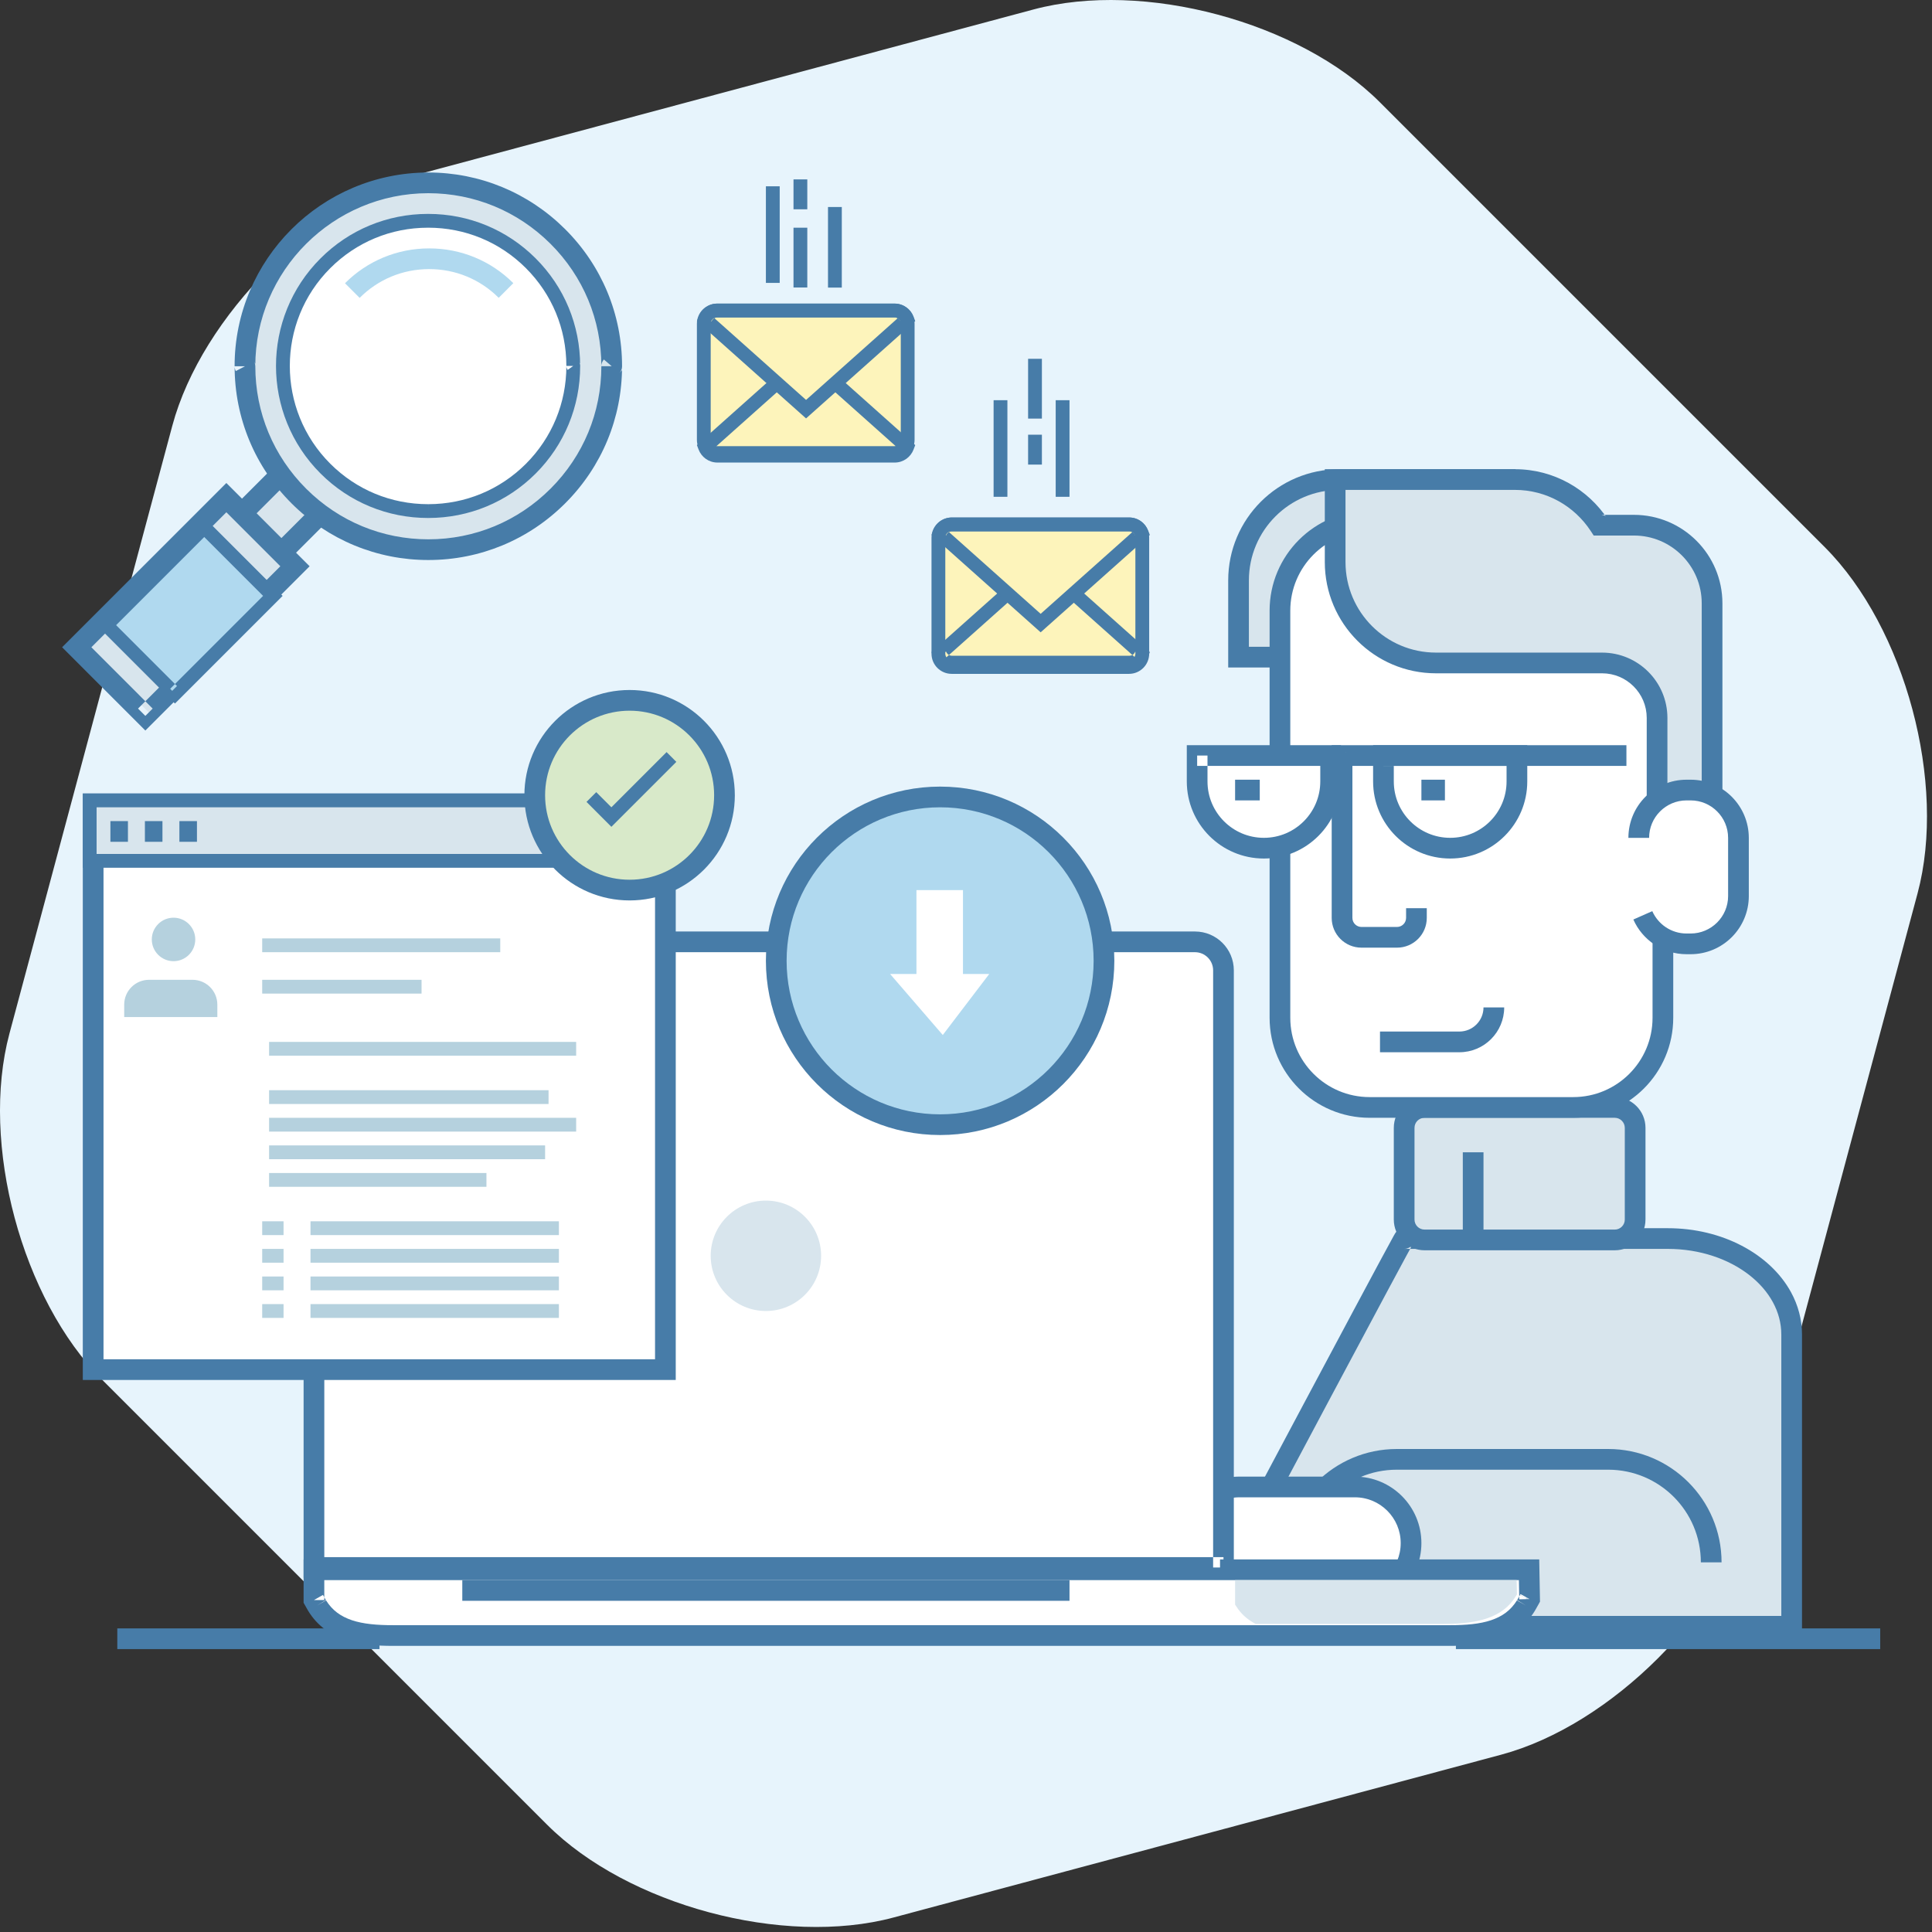 <?xml version="1.0" encoding="UTF-8"?>
<svg width="250px" height="250px" viewBox="0 0 250 250" version="1.1" xmlns="http://www.w3.org/2000/svg" xmlns:xlink="http://www.w3.org/1999/xlink">
    <rect x="0" y="0" width="250" height="250" fill="#333333" stroke="none"/>
    <!-- Generator: Sketch 51.3 (57544) - http://www.bohemiancoding.com/sketch -->
    <title>Group 2</title>
    <desc>Created with Sketch.</desc>
    <defs></defs>
    <g id="main-file" stroke="none" stroke-width="1" fill="none" fill-rule="evenodd">
        <g id="0-Homepage" transform="translate(-183, -176)">
            <g id="Group-2" transform="translate(183, 176)">
                <path d="M13.231,178.551 C2.814,168.135 -2.589,147.969 1.222,133.74 L22.294,55.101 C26.107,40.87 40.87,26.109 55.099,22.295 L133.739,1.224 C147.969,-2.59 168.135,2.814 178.553,13.23 L236.121,70.799 C246.538,81.217 251.941,101.383 248.129,115.612 L227.056,194.25 C223.244,208.48 208.481,223.243 194.251,227.056 L115.612,248.126 C101.381,251.941 81.215,246.536 70.799,236.12 L13.231,178.551" id="Fill-5" fill="#E7F4FC"></path>
                <path d="M215.371,159.821 L181.25,159.821 C181.114,159.821 154.464,209.996 154.464,209.996 L231.398,209.996 L231.398,172.243 C231.398,165.383 224.224,159.821 215.371,159.821" id="Fill-21" fill="#D8E5ED"></path>
                <path d="M215.813,160.268 L215.813,158.929 L181.693,158.929 C181.368,158.934 181.19,159.024 181.073,159.08 C180.848,159.205 180.796,159.276 180.74,159.326 C180.647,159.421 180.629,159.454 180.604,159.487 L180.533,159.592 C180.477,159.682 180.427,159.771 180.346,159.914 C179.75,160.981 177.804,164.605 175.197,169.48 C167.385,184.094 153.724,209.813 153.724,209.814 L152.679,211.782 L233.18,211.782 L233.18,172.689 C233.181,170.74 232.667,168.878 231.757,167.213 C230.39,164.713 228.154,162.648 225.396,161.203 C222.637,159.758 219.344,158.929 215.813,158.929 L215.813,161.607 C219.96,161.605 223.688,162.916 226.326,164.965 C227.647,165.988 228.694,167.19 229.406,168.496 C230.118,169.804 230.5,171.209 230.501,172.689 L230.501,209.103 L154.907,209.103 L154.907,210.443 L156.089,211.071 C156.09,211.069 156.506,210.287 157.236,208.915 C159.786,204.113 166.166,192.109 171.923,181.305 C174.801,175.904 177.524,170.803 179.534,167.053 C180.538,165.179 181.365,163.641 181.943,162.576 C182.232,162.043 182.459,161.628 182.612,161.352 C182.688,161.213 182.747,161.109 182.782,161.05 L182.802,161.016 L182.807,161.007 L182.104,160.573 L182.779,161.049 L182.807,161.007 L182.104,160.573 L182.779,161.049 L181.745,160.319 L182.694,161.156 L182.779,161.049 L181.745,160.319 L182.694,161.156 L181.703,160.282 L182.535,161.31 C182.629,161.232 182.663,161.189 182.694,161.156 L181.703,160.282 L182.535,161.31 L181.695,160.273 L182.306,161.459 C182.422,161.397 182.486,161.348 182.535,161.31 L181.695,160.273 L182.306,161.459 L181.693,160.271 L181.693,161.607 C182.012,161.602 182.189,161.514 182.306,161.459 L181.693,160.271 L181.693,161.607 L215.813,161.607 L215.813,160.268" id="Fill-22" fill="#477CA8"></path>
                <path d="M195.202,72.425 L195.202,62.5 L173.766,62.5 C166.555,62.5 160.714,68.346 160.714,75.554 L160.714,85.479 L182.151,85.479 C189.361,85.479 195.202,79.634 195.202,72.425" id="Fill-23" fill="#D8E5ED"></path>
                <path d="M194.756,71.979 L196.096,71.979 L196.096,60.714 L173.321,60.714 C165.369,60.715 158.929,67.16 158.929,75.107 L158.929,86.372 L181.705,86.372 C189.655,86.371 196.095,79.927 196.096,71.979 L193.416,71.979 C193.416,75.218 192.109,78.138 189.988,80.263 C187.864,82.384 184.945,83.693 181.705,83.694 L161.606,83.694 L161.607,75.107 C161.608,71.869 162.916,68.948 165.037,66.824 C167.161,64.703 170.08,63.394 173.321,63.393 L193.415,63.393 L193.416,71.979 L194.756,71.979" id="Fill-24" fill="#477CA8"></path>
                <path d="M211.139,157.364 C211.139,158.819 209.956,160.001 208.504,160.001 L183.888,160.001 C182.429,160.001 181.25,158.819 181.25,157.364 L181.25,145.494 C181.25,144.037 182.429,142.857 183.888,142.857 L208.504,142.857 C209.956,142.857 211.139,144.037 211.139,145.494 L211.139,157.364" id="Fill-25" fill="#D8E5ED"></path>
                <path d="M211.587,157.811 L210.247,157.811 C210.246,158.171 210.104,158.488 209.867,158.728 C209.627,158.965 209.31,159.108 208.951,159.108 L184.336,159.108 C183.617,159.107 183.037,158.525 183.036,157.811 L183.037,145.94 C183.037,145.224 183.615,144.644 184.336,144.643 L208.951,144.643 C209.662,144.644 210.246,145.226 210.247,145.94 L210.246,157.811 L212.926,157.811 L212.926,145.94 C212.923,143.742 211.145,141.966 208.951,141.964 L184.336,141.964 C182.137,141.964 180.358,143.745 180.358,145.94 L180.357,157.811 C180.359,160.005 182.136,161.786 184.336,161.787 L208.951,161.787 C211.146,161.784 212.922,160.007 212.925,157.811 L211.587,157.811" id="Fill-26" fill="#477CA8"></path>
                <path d="M191.071,159.214 L191.071,149.107" id="Fill-27" fill="#FFFFFF"></path>
                <polygon id="Fill-28" fill="#477CA8" points="189.286 159.214 191.964 159.214 191.964 149.107 189.286 149.107"></polygon>
                <path d="M215.625,131.25 C215.625,137.66 210.429,142.857 204.018,142.857 L177.679,142.857 C171.269,142.857 166.071,137.66 166.071,131.25 L166.071,78.571 C166.071,72.161 171.269,66.964 177.679,66.964 L204.018,66.964 C210.429,66.964 215.625,72.161 215.625,78.571 L215.625,131.25" id="Fill-29" fill="#FFFFFF"></path>
                <path d="M215.179,131.696 L213.839,131.696 C213.838,134.536 212.692,137.094 210.831,138.956 C208.969,140.817 206.411,141.963 203.571,141.964 L177.232,141.964 C174.393,141.963 171.834,140.817 169.972,138.956 C168.112,137.094 166.964,134.536 166.963,131.696 L166.963,79.018 C166.964,76.178 168.112,73.62 169.972,71.757 C171.834,69.896 174.393,68.75 177.232,68.749 L203.571,68.749 C206.411,68.75 208.969,69.896 210.831,71.757 C212.692,73.62 213.838,76.178 213.839,79.018 L213.839,131.696 L216.517,131.696 L216.517,79.018 C216.516,71.867 210.721,66.072 203.571,66.071 L177.232,66.071 C170.082,66.072 164.287,71.867 164.286,79.018 L164.286,131.696 C164.287,138.846 170.082,144.641 177.232,144.642 L203.571,144.642 C210.721,144.641 216.516,138.846 216.517,131.696 L215.179,131.696" id="Fill-30" fill="#477CA8"></path>
                <path d="M154.464,97.321 L154.464,100.67 C154.464,105.439 158.331,109.307 163.1,109.307 C167.872,109.307 171.737,105.439 171.737,100.67 L171.737,97.321 L154.464,97.321" id="Fill-31" fill="#FFFFFF"></path>
                <path d="M154.911,97.768 L153.571,97.768 L153.571,101.116 C153.572,106.626 158.037,111.092 163.546,111.093 C169.059,111.092 173.521,106.625 173.522,101.116 L173.521,96.429 L153.571,96.429 L153.571,97.768 L154.911,97.768 L154.911,99.107 L170.844,99.107 L170.844,101.116 C170.843,103.136 170.029,104.952 168.706,106.277 C167.382,107.599 165.567,108.413 163.546,108.414 C161.528,108.413 159.712,107.599 158.387,106.277 C157.064,104.952 156.25,103.136 156.25,101.116 L156.249,97.768 L154.911,97.768 L154.911,99.107 L154.911,97.768" id="Fill-32" fill="#477CA8"></path>
                <path d="M178.571,97.321 L178.571,100.67 C178.571,105.439 182.438,109.307 187.208,109.307 C191.978,109.307 195.842,105.439 195.842,100.67 L195.842,97.321 L178.571,97.321" id="Fill-33" fill="#FFFFFF"></path>
                <path d="M179.018,97.768 L177.679,97.768 L177.679,101.116 C177.679,106.626 182.144,111.092 187.654,111.093 C193.164,111.092 197.628,106.625 197.628,101.116 L197.628,96.429 L177.679,96.429 L177.679,97.768 L179.018,97.768 L179.018,99.107 L194.949,99.107 L194.949,101.116 C194.949,103.136 194.135,104.952 192.812,106.277 C191.488,107.599 189.673,108.413 187.654,108.414 C185.635,108.413 183.819,107.599 182.494,106.277 C181.171,104.952 180.357,103.136 180.357,101.116 L180.356,97.768 L179.018,97.768 L179.018,99.107 L179.018,97.768" id="Fill-34" fill="#477CA8"></path>
                <path d="M163.012,102.679 L159.821,102.679" id="Fill-35" fill="#FFFFFF"></path>
                <polygon id="Fill-36" fill="#477CA8" points="159.821 103.571 163.012 103.571 163.012 100.893 159.821 100.893"></polygon>
                <path d="M186.972,102.679 L183.929,102.679" id="Fill-37" fill="#FFFFFF"></path>
                <polygon id="Fill-38" fill="#477CA8" points="183.929 103.571 186.972 103.571 186.972 100.893 183.929 100.893"></polygon>
                <path d="M172.321,97.321 L210.458,97.321" id="Fill-39" fill="#FFFFFF"></path>
                <polygon id="Fill-40" fill="#477CA8" points="172.321 99.107 210.458 99.107 210.458 96.429 172.321 96.429"></polygon>
                <path d="M174.107,97.321 L174.107,118.776 C174.107,120.162 175.229,121.287 176.619,121.287 L181.221,121.287 C182.606,121.287 183.732,120.162 183.732,118.776 L183.732,117.519" id="Fill-41" fill="#FFFFFF"></path>
                <path d="M172.321,97.321 L172.321,118.776 C172.322,120.901 174.044,122.626 176.173,122.627 L180.776,122.627 C182.902,122.625 184.624,120.904 184.625,118.776 L184.625,117.519 L181.947,117.519 L181.947,118.776 C181.946,119.421 181.419,119.946 180.776,119.948 L176.173,119.948 C175.523,119.946 175.002,119.423 175,118.776 L175.001,97.321 L172.322,97.321" id="Fill-42" fill="#477CA8"></path>
                <path d="M195.585,62.5 C200.152,62.5 204.165,64.853 206.5,68.405 L210.979,68.405 C216.564,68.405 221.095,72.932 221.095,78.521 L221.095,103.504 L213.978,103.504 L213.978,93.349 C213.978,89.419 210.787,86.233 206.857,86.233 L185.373,86.233 C178.162,86.233 172.321,80.388 172.321,73.178 L172.321,62.5 L195.585,62.5" id="Fill-43" fill="#D8E5ED"></path>
                <path d="M196.032,62.054 L196.032,63.393 C200.131,63.393 203.727,65.502 205.828,68.694 L206.223,69.298 L211.427,69.298 C213.854,69.298 216.038,70.278 217.631,71.868 C219.222,73.461 220.202,75.646 220.202,78.075 L220.202,101.718 L215.763,101.718 L215.764,92.903 C215.762,88.231 211.975,84.448 207.304,84.447 L203.153,84.447 L192.346,84.446 L185.821,84.446 C182.58,84.446 179.661,83.138 177.537,81.015 C175.416,78.891 174.108,75.971 174.108,72.731 L174.108,63.393 L196.032,63.393 L196.032,60.714 L171.429,60.714 L171.429,72.731 C171.429,80.68 177.869,87.125 185.821,87.126 L203.153,87.126 L207.304,87.125 C208.904,87.126 210.34,87.77 211.391,88.818 C212.44,89.868 213.085,91.304 213.086,92.903 L213.085,104.396 L222.881,104.396 L222.881,78.075 C222.879,71.746 217.751,66.621 211.427,66.62 L206.947,66.62 L206.947,67.959 L208.066,67.223 C205.498,63.312 201.067,60.714 196.032,60.714 L196.032,62.054" id="Fill-44" fill="#477CA8"></path>
                <path d="M211.607,108.87 C211.607,105.45 214.379,102.679 217.799,102.679 L218.316,102.679 C221.734,102.679 224.509,105.45 224.509,108.87 L224.509,116.389 C224.509,119.809 221.734,122.581 218.316,122.581 L217.799,122.581 C215.267,122.581 213.094,121.064 212.132,118.889" id="Fill-45" fill="#FFFFFF"></path>
                <path d="M213.394,108.423 C213.394,107.079 213.934,105.874 214.814,104.992 C215.696,104.112 216.901,103.572 218.246,103.571 L218.763,103.571 C220.106,103.572 221.312,104.112 222.194,104.993 C223.076,105.875 223.616,107.079 223.616,108.423 L223.617,115.943 C223.616,117.287 223.075,118.491 222.194,119.374 C221.311,120.254 220.106,120.795 218.763,120.796 L218.246,120.796 C216.26,120.796 214.561,119.607 213.804,117.902 L211.355,118.985 C212.521,121.629 215.167,123.473 218.246,123.474 L218.763,123.474 C222.921,123.473 226.294,120.104 226.296,115.943 L226.295,108.423 C226.294,104.262 222.921,100.894 218.763,100.893 L218.246,100.893 C214.085,100.894 210.715,104.263 210.714,108.423 L213.395,108.423" id="Fill-46" fill="#477CA8"></path>
                <path d="M167.857,202.613 C167.857,195.253 173.825,189.286 181.186,189.286 L208.546,189.286 C215.908,189.286 221.875,195.253 221.875,202.613" id="Fill-47" fill="#D8E5ED"></path>
                <path d="M168.751,202.168 C168.751,198.854 170.09,195.864 172.262,193.69 C174.436,191.519 177.425,190.179 180.74,190.179 L208.101,190.179 C211.415,190.179 214.404,191.519 216.579,193.69 C218.75,195.864 220.089,198.854 220.089,202.168 L222.77,202.168 C222.767,194.067 216.202,187.502 208.101,187.5 L180.74,187.5 C172.639,187.502 166.073,194.067 166.071,202.168 L168.752,202.168" id="Fill-48" fill="#477CA8"></path>
                <path d="M182.143,200.127 C182.143,204.143 178.888,207.397 174.873,207.397 L159.949,207.397 C155.934,207.397 152.679,204.143 152.679,200.127 C152.679,196.111 155.934,192.857 159.949,192.857 L174.873,192.857 C178.888,192.857 182.143,196.111 182.143,200.127" id="Fill-49" fill="#FFFFFF"></path>
                <path d="M182.59,199.681 L181.25,199.681 C181.25,201.324 180.589,202.798 179.513,203.875 C178.437,204.951 176.962,205.612 175.321,205.613 L160.396,205.613 C158.754,205.612 157.279,204.951 156.202,203.875 C155.126,202.798 154.465,201.324 154.465,199.681 C154.465,198.038 155.126,196.564 156.202,195.488 C157.279,194.412 158.754,193.751 160.396,193.751 L175.321,193.751 C176.962,193.751 178.437,194.412 179.513,195.488 C180.589,196.564 181.25,198.038 181.25,199.681 L183.929,199.681 C183.929,194.925 180.075,191.072 175.321,191.071 L160.396,191.071 C155.641,191.072 151.787,194.925 151.786,199.681 C151.787,204.438 155.641,208.29 160.396,208.291 L175.321,208.291 C180.075,208.29 183.929,204.438 183.929,199.681 L182.59,199.681" id="Fill-50" fill="#477CA8"></path>
                <path d="M197.415,207.49 L197.483,207.366 L197.415,203.571 L40.179,203.571 L40.179,207.492 L40.58,208.2 C42.604,211.494 46.229,212.083 50.379,212.083 L187.215,212.083 C191.363,212.083 194.989,211.494 197.012,208.2 L197.415,207.49" id="Fill-213" fill="#FFFFFF"></path>
                <path d="M197.862,207.044 L199.035,207.688 L199.103,207.564 L199.274,207.253 L199.175,201.786 L39.286,201.786 L39.286,207.399 L39.87,208.429 L39.886,208.454 C41.061,210.387 42.803,211.578 44.704,212.201 C46.612,212.833 48.688,212.973 50.826,212.976 L187.662,212.976 C189.797,212.973 191.873,212.833 193.779,212.201 C195.682,211.578 197.424,210.387 198.6,208.454 L198.607,208.44 L199.026,207.704 L199.035,207.688 L197.862,207.044 L196.696,206.384 L196.294,207.094 L197.459,207.754 L196.318,207.053 C195.47,208.414 194.387,209.164 192.933,209.66 C191.485,210.146 189.673,210.3 187.662,210.297 L50.826,210.297 C48.812,210.3 47,210.146 45.552,209.66 C44.099,209.164 43.016,208.414 42.168,207.053 L41.027,207.754 L42.191,207.092 L41.789,206.384 L40.625,207.046 L41.963,207.046 L41.963,204.464 L196.546,204.464 L196.59,206.944 L197.929,206.92 L196.754,206.275 L196.687,206.399 L197.862,207.044 L196.696,206.384 L197.862,207.044" id="Fill-214" fill="#477CA8"></path>
                <path d="M159.821,207.536 L159.821,207.637 L160.207,208.211 C160.829,209.063 161.609,209.689 162.512,210.149 L186.427,210.149 C190.413,210.149 193.896,209.671 195.841,207.007 L196.227,206.431 L196.293,206.332 L196.253,204.464 L159.821,204.464 L159.821,207.536" id="Fill-215" fill="#D8E5ED"></path>
                <polygon id="Fill-216" fill="#477CA8" points="59.821 207.143 138.393 207.143 138.393 204.464 59.821 204.464"></polygon>
                <path d="M157.871,203.279 L157.871,126.01 C157.871,123.973 156.221,122.321 154.184,122.321 L43.865,122.321 C41.829,122.321 40.179,123.973 40.179,126.01 L40.179,203.279 L157.871,203.279" id="Fill-217" fill="#FFFFFF"></path>
                <path d="M158.318,202.832 L159.657,202.832 L159.657,125.563 C159.656,122.787 157.408,120.537 154.631,120.536 L44.312,120.536 C41.535,120.537 39.287,122.787 39.287,125.563 L39.286,204.171 L159.657,204.171 L159.657,202.832 L158.318,202.832 L158.318,201.493 L41.965,201.493 L41.965,125.563 C41.967,124.266 43.016,123.217 44.312,123.214 L154.631,123.214 C155.927,123.217 156.976,124.266 156.979,125.563 L156.978,202.832 L158.318,202.832 L158.318,201.493 L158.318,202.832" id="Fill-218" fill="#477CA8"></path>
                <path d="M106.25,162.5 C106.25,166.445 103.052,169.643 99.107,169.643 C95.162,169.643 91.964,166.445 91.964,162.5 C91.964,158.555 95.162,155.357 99.107,155.357 C103.052,155.357 106.25,158.555 106.25,162.5" id="Fill-219" fill="#D8E5ED"></path>
                <polygon id="Fill-221" fill="#477CA8" points="15.179 213.393 49.107 213.393 49.107 210.714 15.179 210.714"></polygon>
                <polygon id="Fill-222" fill="#477CA8" points="188.393 213.393 243.299 213.393 243.299 210.714 188.393 210.714"></polygon>
                <path d="M143.301,123.884 C143.301,135.595 133.808,145.088 122.096,145.088 C110.387,145.088 100.893,135.595 100.893,123.884 C100.893,112.172 110.387,102.679 122.096,102.679 C133.808,102.679 143.301,112.172 143.301,123.884" id="Fill-244" fill="#B0D9EF"></path>
                <path d="M142.855,124.33 L141.515,124.33 C141.515,129.82 139.295,134.778 135.698,138.377 C132.099,141.973 127.141,144.194 121.651,144.195 C116.162,144.194 111.204,141.973 107.604,138.377 C104.008,134.778 101.787,129.82 101.787,124.33 C101.787,118.84 104.008,113.882 107.604,110.283 C111.204,106.686 116.162,104.465 121.651,104.464 C127.141,104.465 132.099,106.686 135.697,110.283 C139.295,113.882 141.515,118.84 141.515,124.33 L144.195,124.33 C144.194,111.879 134.102,101.787 121.651,101.786 C109.201,101.787 99.108,111.879 99.107,124.33 C99.109,136.78 109.201,146.872 121.651,146.873 C134.102,146.872 144.193,136.78 144.195,124.33 L142.855,124.33" id="Fill-245" fill="#477CA8"></path>
                <path d="M147.81,69.571 C147.81,68.627 147.04,67.857 146.093,67.857 L123.144,67.857 C122.197,67.857 121.429,68.627 121.429,69.571 L121.429,84.587 C121.429,85.537 122.197,86.304 123.144,86.304 L146.093,86.304 C147.04,86.304 147.81,85.537 147.81,84.587 L147.81,69.571" id="Fill-256" fill="#FDF4BB"></path>
                <path d="M147.811,69.571 L148.703,69.571 C148.702,68.131 147.535,66.966 146.094,66.964 L123.145,66.964 C121.703,66.966 120.537,68.131 120.537,69.571 L120.536,84.587 C120.537,86.029 121.704,87.196 123.145,87.197 L146.094,87.197 C147.534,87.197 148.703,86.029 148.703,84.587 L148.704,69.571 L146.917,69.571 L146.917,84.587 C146.917,85.044 146.547,85.411 146.094,85.412 L123.145,85.412 C122.692,85.411 122.322,85.044 122.321,84.587 L122.322,69.571 C122.322,69.121 122.693,68.751 123.145,68.75 L146.094,68.75 C146.547,68.751 146.917,69.121 146.918,69.571 L147.811,69.571" id="Fill-257" fill="#477CA8"></path>
                <path d="M138.184,77.312 L147.143,85.304 L147.738,84.637 L146.902,84.32 C146.782,84.631 146.483,84.855 146.137,84.854 L123.188,84.854 C122.841,84.855 122.543,84.632 122.423,84.321 L121.589,84.637 L122.183,85.304 L131.239,77.226 L130.052,75.893 L120.536,84.379 L120.754,84.953 C121.122,85.932 122.068,86.638 123.188,86.639 L146.137,86.639 C147.255,86.638 148.201,85.933 148.571,84.954 L148.788,84.379 L139.373,75.98 L138.185,77.313" id="Fill-258" fill="#477CA8"></path>
                <path d="M147.738,68.967 L147.143,68.3 L134.661,79.429 L122.183,68.3 L121.589,68.967 L122.423,69.283 C122.543,68.971 122.841,68.748 123.188,68.75 L146.137,68.75 C146.483,68.748 146.782,68.972 146.902,69.284 L147.738,68.967 L147.143,68.3 L147.738,68.967 L148.571,68.65 C148.201,67.671 147.255,66.966 146.137,66.964 L123.188,66.964 C122.068,66.966 121.122,67.671 120.754,68.651 L120.536,69.224 L134.66,81.822 L148.788,69.224 L148.571,68.65 L147.738,68.967" id="Fill-259" fill="#477CA8"></path>
                <path d="M117.453,41.894 C117.453,40.947 116.683,40.179 115.736,40.179 L92.787,40.179 C91.84,40.179 91.071,40.947 91.071,41.894 L91.071,56.907 C91.071,57.857 91.84,58.625 92.787,58.625 L115.736,58.625 C116.683,58.625 117.453,57.857 117.453,56.907 L117.453,41.894" id="Fill-260" fill="#FDF4BB"></path>
                <path d="M117.454,41.894 L118.346,41.894 C118.345,40.453 117.178,39.286 115.737,39.286 L92.787,39.286 C91.346,39.287 90.18,40.453 90.179,41.894 L90.179,56.907 C90.179,58.35 91.346,59.517 92.787,59.518 L115.737,59.518 C117.177,59.518 118.346,58.35 118.346,56.907 L118.346,41.894 L116.56,41.894 L116.56,56.907 C116.56,57.364 116.191,57.731 115.737,57.732 L92.787,57.732 C92.335,57.731 91.965,57.364 91.964,56.907 L91.965,41.894 C91.965,41.441 92.336,41.071 92.787,41.071 L115.737,41.071 C116.19,41.071 116.56,41.441 116.561,41.894 L117.454,41.894" id="Fill-261" fill="#477CA8"></path>
                <path d="M107.827,50.527 L116.786,58.518 L117.38,57.851 L116.545,57.534 C116.425,57.846 116.126,58.07 115.779,58.068 L92.83,58.068 C92.484,58.07 92.186,57.846 92.066,57.535 L91.232,57.851 L91.826,58.518 L100.882,50.44 L99.695,49.107 L90.179,57.594 L90.396,58.167 C90.765,59.146 91.711,59.852 92.83,59.854 L115.779,59.854 C116.898,59.852 117.844,59.147 118.214,58.168 L118.431,57.594 L109.016,49.195 L107.828,50.528" id="Fill-262" fill="#477CA8"></path>
                <path d="M117.38,41.289 L116.786,40.622 L104.304,51.75 L91.826,40.622 L91.232,41.289 L92.067,41.604 C92.187,41.291 92.484,41.07 92.83,41.071 L115.779,41.071 C116.126,41.07 116.424,41.292 116.545,41.605 L117.38,41.289 L116.786,40.622 L117.38,41.289 L118.214,40.972 C117.845,39.992 116.898,39.287 115.779,39.286 L92.83,39.286 C91.711,39.287 90.764,39.993 90.396,40.973 L90.179,41.547 L104.303,54.143 L118.431,41.547 L118.214,40.972 L117.38,41.289" id="Fill-263" fill="#477CA8"></path>
                <polygon id="Fill-333" fill="#FFFFFF" points="11.607 176.782 85.654 176.782 85.654 103.571 11.607 103.571"></polygon>
                <polyline id="Fill-334" fill="#477CA8" points="86.102 104.018 86.102 102.679 10.714 102.679 10.714 178.568 87.441 178.568 87.441 102.679 86.102 102.679 86.102 104.018 84.762 104.018 84.762 175.889 13.394 175.889 13.394 105.357 86.102 105.357 86.102 104.018 84.762 104.018 86.102 104.018"></polyline>
                <polygon id="Fill-335" fill="#D8E5ED" points="11.607 111.393 85.654 111.393 85.654 103.571 11.607 103.571"></polygon>
                <polyline id="Fill-336" fill="#477CA8" points="85.655 111.393 85.655 110.5 12.5 110.5 12.5 104.464 84.762 104.464 84.762 111.393 85.655 111.393 85.655 110.5 85.655 111.393 86.548 111.393 86.548 102.679 10.714 102.679 10.714 112.286 86.548 112.286 86.548 111.393 85.655 111.393"></polyline>
                <path d="M14.286,107.143 L16.556,107.143" id="Fill-337" fill="#D8E5ED"></path>
                <polygon id="Fill-338" fill="#477CA8" points="14.286 108.929 16.556 108.929 16.556 106.25 14.286 106.25"></polygon>
                <path d="M18.75,107.143 L21.021,107.143" id="Fill-339" fill="#D8E5ED"></path>
                <polygon id="Fill-340" fill="#477CA8" points="18.75 108.929 21.021 108.929 21.021 106.25 18.75 106.25"></polygon>
                <path d="M23.214,107.143 L25.486,107.143" id="Fill-341" fill="#D8E5ED"></path>
                <polygon id="Fill-342" fill="#477CA8" points="23.214 108.929 25.486 108.929 25.486 106.25 23.214 106.25"></polygon>
                <path d="M34.821,135.714 L74.554,135.714" id="Fill-343" fill="#D8E5ED"></path>
                <polygon id="Fill-344" fill="#B5D1DE" points="34.821 136.607 74.554 136.607 74.554 134.821 34.821 134.821"></polygon>
                <path d="M34.821,141.964 L70.982,141.964" id="Fill-345" fill="#D8E5ED"></path>
                <polygon id="Fill-346" fill="#B5D1DE" points="34.821 142.857 70.982 142.857 70.982 141.071 34.821 141.071"></polygon>
                <path d="M34.821,145.536 L74.554,145.536" id="Fill-347" fill="#D8E5ED"></path>
                <polygon id="Fill-348" fill="#B5D1DE" points="34.821 146.429 74.554 146.429 74.554 144.643 34.821 144.643"></polygon>
                <path d="M34.821,149.107 L70.536,149.107" id="Fill-349" fill="#D8E5ED"></path>
                <polygon id="Fill-350" fill="#B5D1DE" points="34.821 150 70.536 150 70.536 148.214 34.821 148.214"></polygon>
                <path d="M34.821,152.679 L62.946,152.679" id="Fill-351" fill="#D8E5ED"></path>
                <polygon id="Fill-352" fill="#B5D1DE" points="34.821 153.571 62.946 153.571 62.946 151.786 34.821 151.786"></polygon>
                <path d="M40.179,158.929 L72.321,158.929" id="Fill-353" fill="#D8E5ED"></path>
                <polygon id="Fill-354" fill="#B5D1DE" points="40.179 159.821 72.321 159.821 72.321 158.036 40.179 158.036"></polygon>
                <path d="M40.179,162.5 L72.321,162.5" id="Fill-355" fill="#D8E5ED"></path>
                <polygon id="Fill-356" fill="#B5D1DE" points="40.179 163.393 72.321 163.393 72.321 161.607 40.179 161.607"></polygon>
                <path d="M40.179,166.071 L72.321,166.071" id="Fill-357" fill="#D8E5ED"></path>
                <polygon id="Fill-358" fill="#B5D1DE" points="40.179 166.964 72.321 166.964 72.321 165.179 40.179 165.179"></polygon>
                <path d="M40.179,169.643 L72.321,169.643" id="Fill-359" fill="#D8E5ED"></path>
                <polygon id="Fill-360" fill="#B5D1DE" points="40.179 170.536 72.321 170.536 72.321 168.75 40.179 168.75"></polygon>
                <path d="M33.929,158.929 L36.691,158.929" id="Fill-361" fill="#D8E5ED"></path>
                <polygon id="Fill-362" fill="#B5D1DE" points="33.929 159.821 36.691 159.821 36.691 158.036 33.929 158.036"></polygon>
                <path d="M33.929,162.5 L36.691,162.5" id="Fill-363" fill="#D8E5ED"></path>
                <polygon id="Fill-364" fill="#B5D1DE" points="33.929 163.393 36.691 163.393 36.691 161.607 33.929 161.607"></polygon>
                <path d="M33.929,166.071 L36.691,166.071" id="Fill-365" fill="#D8E5ED"></path>
                <polygon id="Fill-366" fill="#B5D1DE" points="33.929 166.964 36.691 166.964 36.691 165.179 33.929 165.179"></polygon>
                <path d="M33.929,169.643 L36.691,169.643" id="Fill-367" fill="#D8E5ED"></path>
                <polygon id="Fill-368" fill="#B5D1DE" points="33.929 170.536 36.691 170.536 36.691 168.75 33.929 168.75"></polygon>
                <path d="M28.124,131.608 L28.124,130 C28.124,128.225 26.685,126.786 24.909,126.786 L19.285,126.786 C17.51,126.786 16.071,128.225 16.071,130 L16.071,131.608 L28.124,131.608" id="Fill-369" fill="#B5D1DE"></path>
                <path d="M25.267,121.563 C25.267,120.011 24.008,118.75 22.456,118.75 C20.903,118.75 19.643,120.011 19.643,121.563 C19.643,123.117 20.903,124.376 22.456,124.376 C24.008,124.376 25.267,123.117 25.267,121.563" id="Fill-370" fill="#B5D1DE"></path>
                <path d="M33.929,122.321 L64.732,122.321" id="Fill-371" fill="#D8E5ED"></path>
                <polygon id="Fill-372" fill="#B5D1DE" points="33.929 123.214 64.732 123.214 64.732 121.429 33.929 121.429"></polygon>
                <path d="M33.929,127.679 L54.549,127.679" id="Fill-373" fill="#D8E5ED"></path>
                <polygon id="Fill-374" fill="#B5D1DE" points="33.929 128.571 54.549 128.571 54.549 126.786 33.929 126.786"></polygon>
                <path d="M94.194,102.455 C94.194,109.234 88.697,114.73 81.918,114.73 C75.138,114.73 69.643,109.234 69.643,102.455 C69.643,95.675 75.138,90.179 81.918,90.179 C88.697,90.179 94.194,95.675 94.194,102.455" id="Fill-375" fill="#D8E9C9"></path>
                <path d="M93.747,102.902 L92.407,102.902 C92.407,105.925 91.186,108.651 89.204,110.634 C87.221,112.615 84.496,113.837 81.471,113.838 C78.446,113.837 75.722,112.615 73.738,110.634 C71.757,108.651 70.536,105.925 70.536,102.902 C70.536,99.878 71.757,97.152 73.738,95.168 C75.722,93.187 78.446,91.965 81.471,91.964 C84.496,91.965 87.221,93.187 89.204,95.168 C91.186,97.152 92.407,99.878 92.408,102.902 L95.086,102.902 C95.085,95.381 88.991,89.287 81.471,89.286 C73.951,89.287 67.857,95.381 67.857,102.902 C67.858,110.421 73.951,116.515 81.471,116.516 C88.991,116.515 95.085,110.421 95.087,102.902 L93.747,102.902" id="Fill-376" fill="#477CA8"></path>
                <polyline id="Fill-377" fill="#477CA8" points="75.893 103.765 79.112 106.989 87.518 98.585 86.255 97.321 79.113 104.463 77.156 102.503 75.894 103.765"></polyline>
                <polygon id="Fill-378" fill="#477CA8" points="136.607 64.286 138.393 64.286 138.393 51.786 136.607 51.786"></polygon>
                <polygon id="Fill-379" fill="#477CA8" points="133.036 60.118 134.821 60.118 134.821 56.25 133.036 56.25"></polygon>
                <polygon id="Fill-380" fill="#477CA8" points="133.036 54.166 134.821 54.166 134.821 46.429 133.036 46.429"></polygon>
                <polygon id="Fill-381" fill="#477CA8" points="128.571 64.286 130.357 64.286 130.357 51.786 128.571 51.786"></polygon>
                <polygon id="Fill-382" fill="#477CA8" points="107.143 37.214 108.929 37.214 108.929 26.786 107.143 26.786"></polygon>
                <polygon id="Fill-383" fill="#477CA8" points="102.679 27.082 104.464 27.082 104.464 23.214 102.679 23.214"></polygon>
                <polygon id="Fill-384" fill="#477CA8" points="102.679 37.202 104.464 37.202 104.464 29.464 102.679 29.464"></polygon>
                <polygon id="Fill-385" fill="#477CA8" points="99.107 36.607 100.893 36.607 100.893 24.107 99.107 24.107"></polygon>
                <polyline id="Fill-386" fill="#FFFFFF" points="118.586 115.179 118.586 126.034 115.179 126.034 121.995 133.929 128.008 126.034 124.607 126.034 124.607 115.179"></polyline>
                <path d="M178.571,134.821 L188.839,134.821 C191.305,134.821 193.304,132.822 193.304,130.357" id="Fill-387" fill="#FFFFFF"></path>
                <path d="M178.571,136.16 L188.839,136.16 C192.045,136.16 194.642,133.562 194.642,130.357 L191.965,130.357 C191.963,131.224 191.617,131.996 191.049,132.567 C190.479,133.134 189.706,133.481 188.839,133.482 L178.571,133.482 L178.571,136.161" id="Fill-388" fill="#477CA8"></path>
                <polyline id="Fill-389" fill="#D8E5ED" points="33.677 74.933 28.571 69.834 38.587 59.821 43.687 64.923 33.677 74.933"></polyline>
                <polyline id="Fill-390" fill="#477CA8" points="32.894 75.042 33.84 74.095 29.682 69.943 37.803 61.824 41.009 65.032 31.946 74.096 32.894 75.042 33.84 74.095 32.894 75.042 33.841 75.989 44.796 65.033 37.803 58.036 25.893 69.943 32.894 76.937 33.841 75.989 32.894 75.042"></polyline>
                <path d="M72.648,64.612 C77.132,60.123 79.602,54.163 79.599,47.834 C79.602,41.487 77.121,35.521 72.613,31.034 C68.124,26.568 62.173,24.107 55.865,24.107 C42.785,24.116 32.135,34.759 32.143,47.843 C32.143,54.193 34.63,60.163 39.137,64.654 C43.622,69.12 49.568,71.573 55.876,71.573 C62.206,71.571 68.163,69.103 72.648,64.612" id="Fill-391" fill="#D8E5ED"></path>
                <path d="M72.204,64.165 L73.152,65.112 C77.88,60.381 80.495,54.072 80.493,47.397 L80.492,47.337 L80.491,47.328 L79.17,47.395 L80.471,47.629 C80.503,47.442 80.49,47.34 80.491,47.328 L79.17,47.395 L80.471,47.629 L79.161,47.393 L80.172,48.26 C80.335,48.078 80.444,47.812 80.471,47.629 L79.161,47.393 L80.172,48.26 L80.494,47.884 L80.494,47.388 C80.494,47.271 80.483,47.213 80.483,47.212 L79.194,47.378 L80.494,47.378 C80.494,47.264 80.482,47.212 80.483,47.212 L79.194,47.378 L80.494,47.378 C80.496,40.683 77.865,34.367 73.113,29.638 C68.38,24.926 62.079,22.32 55.421,22.321 C41.604,22.333 30.361,33.561 30.357,47.382 L31.639,47.382 L30.358,47.342 L30.358,47.382 L31.639,47.382 L30.358,47.342 L31.298,47.371 L30.358,47.338 L30.358,47.342 L31.298,47.371 L30.358,47.338 C30.359,47.35 30.353,47.424 30.367,47.55 C30.381,47.675 30.425,47.854 30.512,48.016 L31.699,47.396 L30.36,47.396 C30.357,54.096 32.993,60.421 37.747,65.156 C42.477,69.869 48.775,72.469 55.432,72.466 C62.112,72.467 68.422,69.851 73.152,65.112 L71.257,63.219 C67.016,67.462 61.413,69.784 55.431,69.788 C49.471,69.786 43.879,67.478 39.638,63.258 C35.379,59.013 33.04,53.395 33.038,47.396 L33.038,47.067 L32.886,46.777 L31.715,47.388 L33.035,47.329 C33.032,47.215 32.998,46.987 32.886,46.777 L31.715,47.388 L33.035,47.329 L31.742,47.388 L33.036,47.431 L33.035,47.329 L31.742,47.388 L33.036,47.431 L32.165,47.402 L33.035,47.433 L33.036,47.431 L32.165,47.402 L33.035,47.433 L33.036,47.382 C33.033,35.047 43.087,25.005 55.422,25 C61.379,25.003 66.979,27.317 71.224,31.537 C75.479,35.777 77.813,41.384 77.815,47.378 C77.815,47.495 77.827,47.553 77.827,47.554 L79.115,47.388 L77.816,47.388 C77.816,47.502 77.828,47.554 77.827,47.554 L79.115,47.388 L77.816,47.388 L79.155,47.388 L78.138,46.516 C78.034,46.637 77.945,46.792 77.893,46.938 C77.814,47.161 77.814,47.336 77.814,47.41 L77.815,47.464 L79.113,47.397 L77.815,47.397 L77.815,47.464 L79.113,47.397 L77.815,47.397 C77.812,53.373 75.49,58.977 71.257,63.219 L72.204,64.165" id="Fill-392" fill="#477CA8"></path>
                <path d="M55.441,66.134 C50.394,66.145 45.664,64.191 42.108,60.639 C34.776,53.317 34.772,41.396 42.104,34.068 C45.639,30.531 50.345,28.579 55.357,28.571 C60.398,28.559 65.129,30.511 68.677,34.059 C72.226,37.605 74.181,42.318 74.179,47.351 C74.182,52.373 72.229,57.096 68.689,60.641 C65.155,64.174 60.457,66.126 55.441,66.134" id="Fill-393" fill="#FFFFFF"></path>
                <path d="M55.444,66.134 L55.444,65.241 L55.403,65.241 C50.601,65.239 46.124,63.385 42.741,60.008 C39.247,56.518 37.502,51.94 37.501,47.354 C37.502,42.767 39.243,38.19 42.737,34.7 C46.111,31.328 50.58,29.472 55.361,29.464 L55.366,29.464 L55.404,29.463 C60.195,29.465 64.67,31.318 68.048,34.691 C71.429,38.071 73.285,42.544 73.286,47.341 L74.152,47.341 L73.288,47.301 L73.287,47.341 L74.152,47.341 L73.288,47.301 L73.983,47.333 L73.288,47.297 L73.288,47.301 L73.983,47.333 L73.288,47.297 C73.288,47.308 73.28,47.381 73.299,47.496 C73.317,47.611 73.374,47.759 73.452,47.866 L74.181,47.351 L73.288,47.351 L74.113,47.351 L73.292,47.27 L73.288,47.351 L74.113,47.351 L73.292,47.27 L73.288,47.364 C73.286,52.149 71.428,56.631 68.059,60.011 C64.689,63.378 60.227,65.231 55.442,65.241 L55.444,66.134 L55.445,67.027 C60.692,67.02 65.626,64.971 69.322,61.272 C73.022,57.566 75.074,52.614 75.073,47.364 L74.247,47.364 L75.069,47.446 L75.072,47.364 L74.247,47.364 L75.069,47.446 L75.073,47.351 L75.073,47.067 L74.911,46.836 L74.189,47.345 L75.07,47.288 C75.069,47.179 75.013,46.971 74.911,46.836 L74.189,47.345 L75.07,47.288 L74.201,47.344 L75.071,47.388 L75.07,47.288 L74.201,47.344 L75.071,47.388 L74.38,47.353 L75.071,47.389 L75.071,47.388 L74.38,47.353 L75.071,47.389 L75.071,47.341 C75.073,42.079 73.022,37.133 69.31,33.428 C65.605,29.724 60.658,27.677 55.404,27.679 L55.353,27.679 L55.358,27.679 C50.113,27.684 45.173,29.735 41.474,33.437 C37.634,37.272 35.713,42.318 35.714,47.354 C35.713,52.391 37.639,57.437 41.479,61.271 C45.188,64.979 50.138,67.029 55.403,67.027 L55.444,67.027 L55.444,66.134" id="Fill-394" fill="#477CA8"></path>
                <path d="M46.538,38.545 C48.938,36.146 52.105,34.83 55.512,34.821 L55.541,34.821 C58.952,34.823 62.124,36.138 64.531,38.537 L66.425,36.641 C63.527,33.746 59.647,32.14 55.541,32.143 L55.496,32.143 L55.507,32.143 C51.406,32.148 47.533,33.755 44.643,36.651 L46.538,38.545" id="Fill-395" fill="#B0D9EF"></path>
                <polyline id="Fill-396" fill="#D8E5ED" points="19.593 92.528 10.714 83.648 30.076 64.286 38.954 73.166 19.593 92.528"></polyline>
                <polyline id="Fill-397" fill="#477CA8" points="18.809 92.636 19.755 91.689 11.824 83.756 29.291 66.288 36.275 73.273 17.861 91.689 18.809 92.636 19.755 91.689 18.809 92.636 19.755 93.583 40.064 73.274 29.29 62.5 8.036 83.755 18.808 94.531 19.755 93.583 18.809 92.636"></polyline>
                <polyline id="Fill-398" fill="#B0D9EF" points="22.271 89.404 13.393 80.522 26.058 67.857 34.938 76.737 22.271 89.404"></polyline>
                <polyline id="Fill-399" fill="#477CA8" points="22.641 89.775 23.272 89.144 15.025 80.894 26.428 69.49 34.044 77.107 22.009 89.144 22.641 89.775 23.272 89.144 22.641 89.775 23.272 90.406 36.571 77.107 26.427 66.964 12.5 80.893 22.639 91.038 23.272 90.406 22.641 89.775"></polyline>
            </g>
        </g>
    </g>
</svg>
